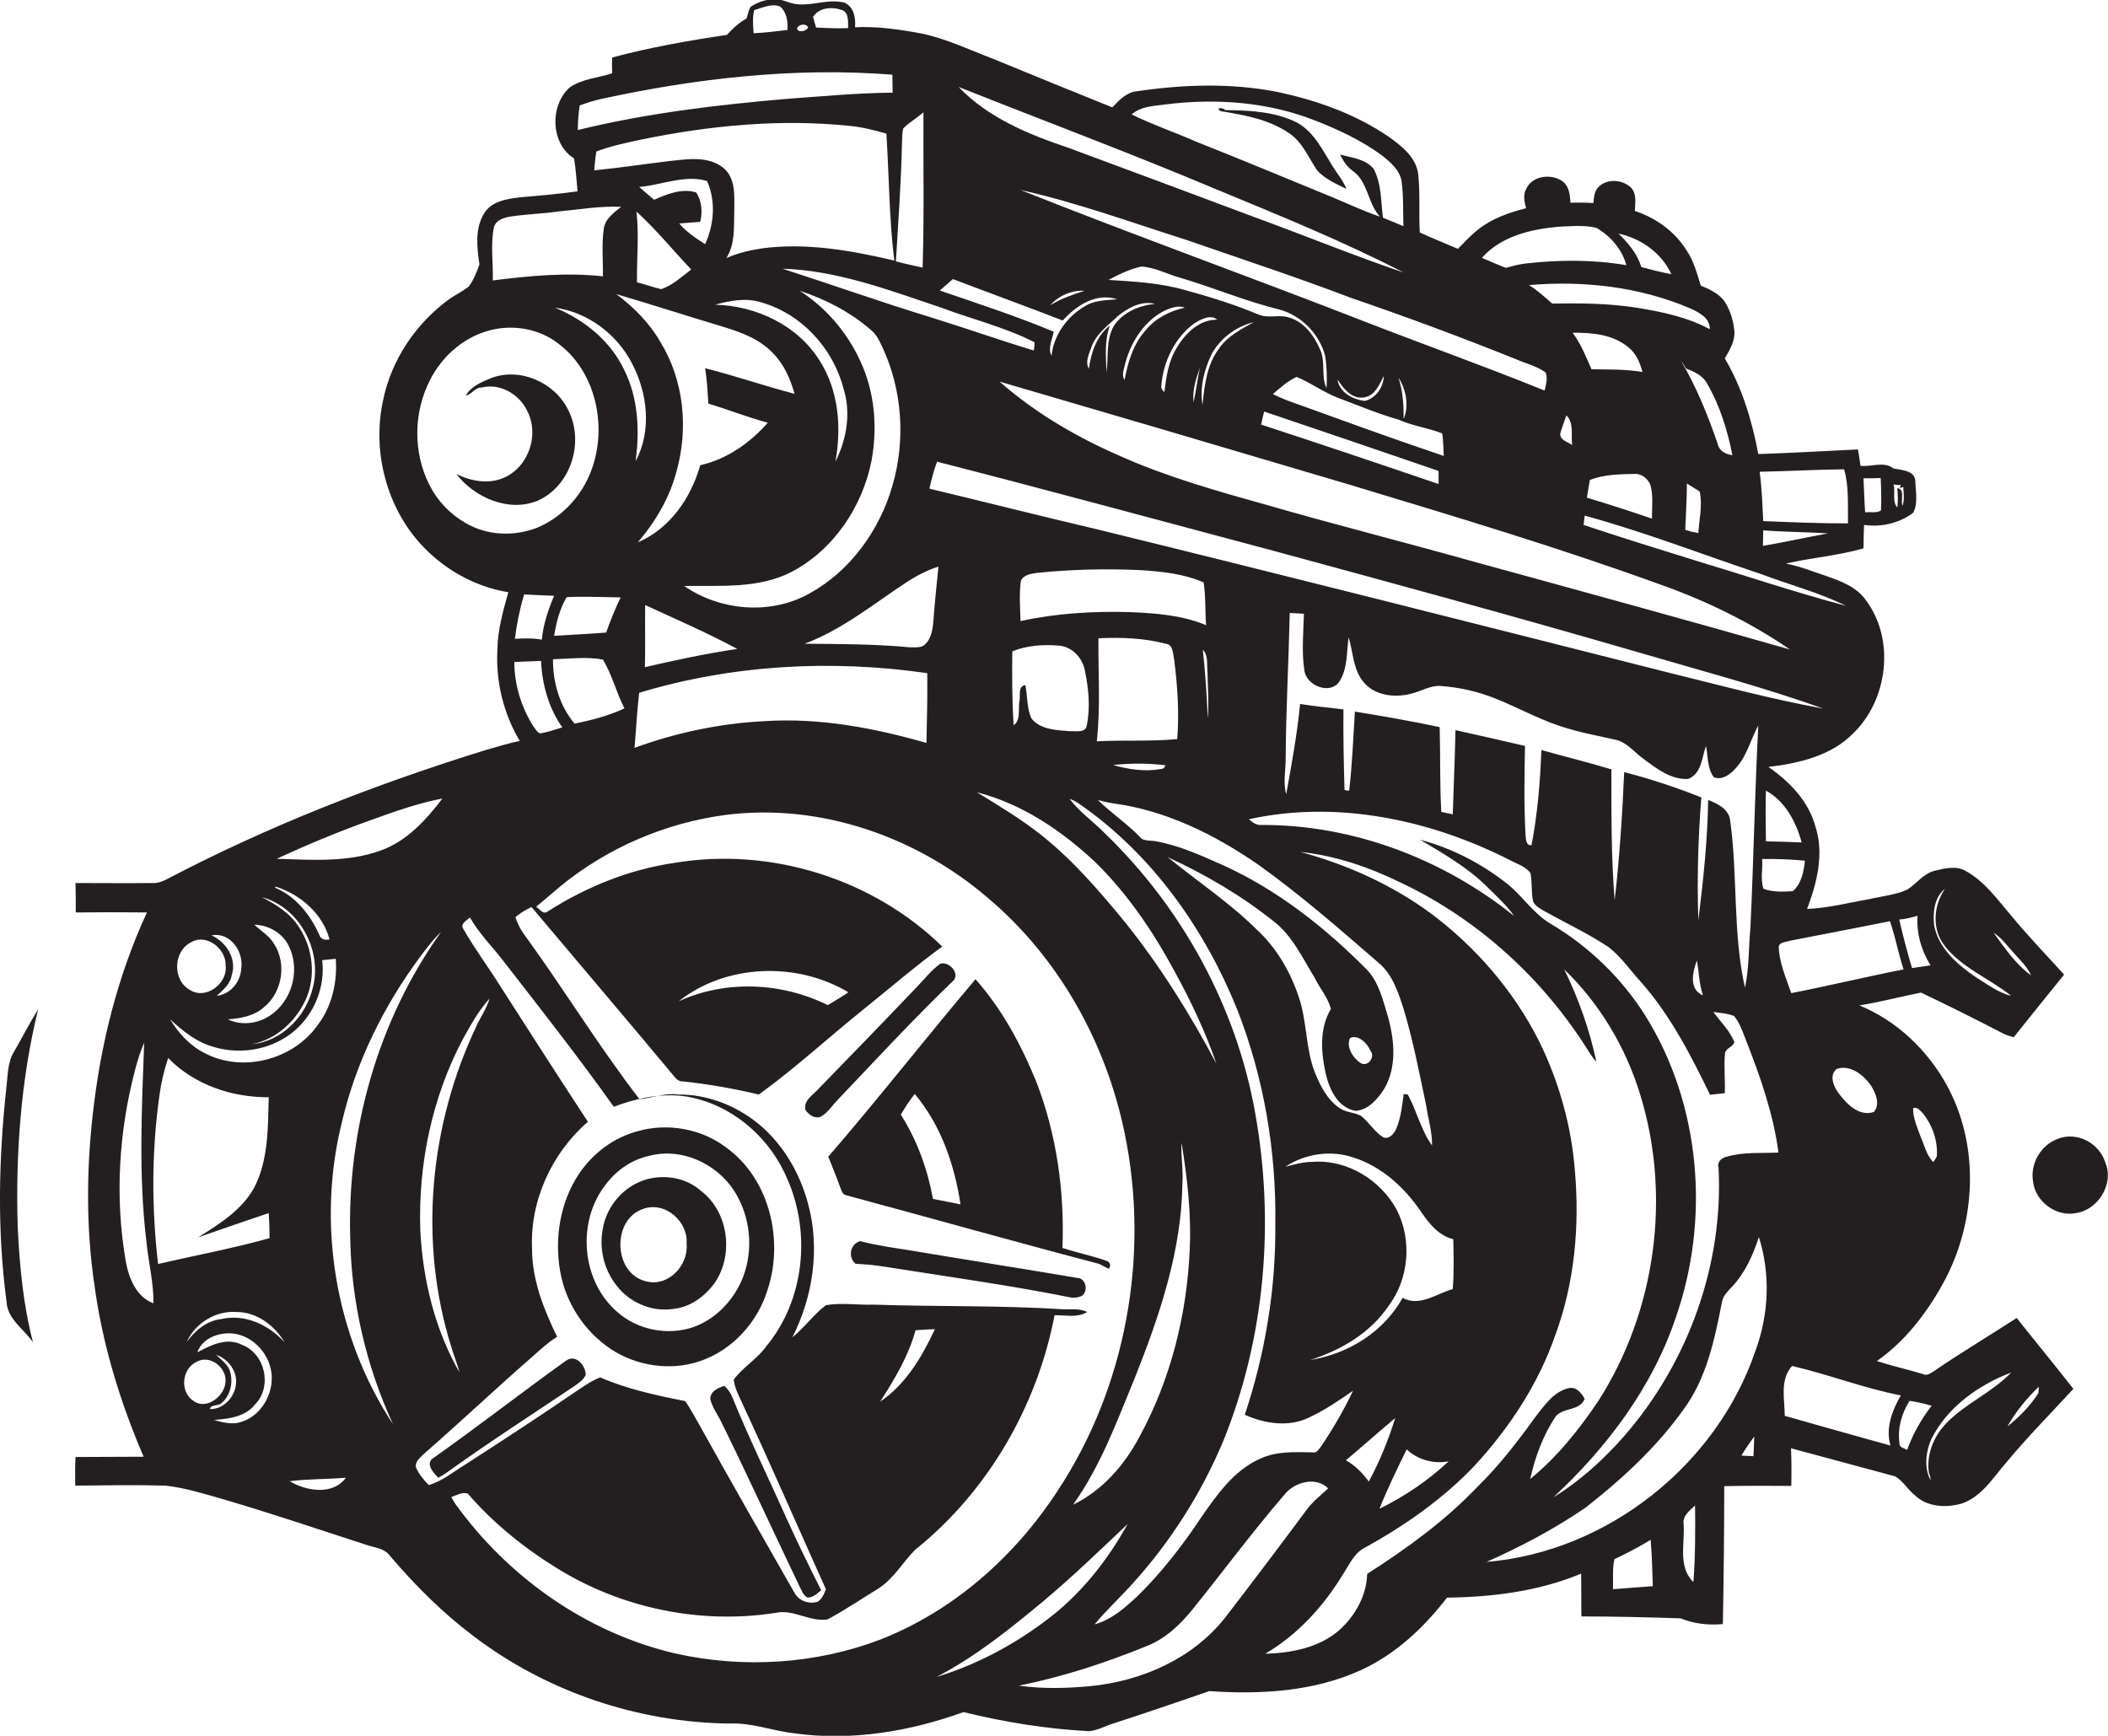 <?xml version="1.0" encoding="utf-8"?>
<!-- Generator: Adobe Illustrator 19.2.0, SVG Export Plug-In . SVG Version: 6.00 Build 0)  -->
<svg version="1.1" id="Layer_1" xmlns="http://www.w3.org/2000/svg" xmlns:xlink="http://www.w3.org/1999/xlink" x="0px" y="0px"
	 viewBox="0 0 773.4 636.9" enable-background="new 0 0 773.4 636.9" xml:space="preserve">
<g>
	<path fill="#231F20" d="M709.4,503.2c-1.1,0.7-2.5,1.7-3.8,1c-5.6-1.7-11.4-3-17-4.8c10.4-7.3,18.3-17.6,24.4-28.7
		c12.1-22.1,13.5-50.5,1.1-72.8c-7.1-12.8-18.3-23.4-31.9-29c7.6-1.2,15-3.2,22.6-4.7c10.1,4.8,20.1,9.8,30.1,15
		c1.2,0.6,2.5,1,3.9,1.4c6.2-7.7,12.3-15.4,18.5-23c-6.6-7.3-13.5-14.4-19.7-22c-4.9-5.7-9.5-12.2-16.2-15.9
		c-3.5-2.2-7.9-1.1-11.6-0.2c-4.1,1-6.6,4.7-10,6.9c-4.4,2-9.3,2.4-13.9,3.5c-7.6,1.3-15.1,3.3-22.9,3.6c3.6-9.5,6.3-20.1,3.1-30.1
		c-2.5-9.4-9.5-16.6-17.3-22c11-1.3,22.9-4,31-12.2c12.8-12.3,15.6-34.3,4.9-48.8c-3.4-5-9.3-7.2-14.8-9.1
		c-4.9-1.6-9.6-3.6-14.7-4.5c9.4-2.2,19.2-2.9,28.5-5.6c0-2.9,0.1-5.8,0.2-8.6c6.3,0.9,12.8-0.6,18-4.4c1.9-3.5,0.9-8,0.8-11.9
		c-0.4-3.8-5.2-3.8-8-4.4c-3.5-2.8-8.1-0.5-12.1-1c-0.3-2-0.6-4-0.9-6c-12.2,0.6-24.4,1.3-36.6,1.7c-2.3-12.2-5.9-24.3-12.3-35.1
		c1.8-3.1,3.9-6.5,3.5-10.2c-0.3-3.5-1.4-7-3.2-10.1c-2-3.3-5.7-5-9.1-6.4c-1.4-4.5-2.6-9.2-5.4-13.2c-4.3-6.8-11.2-11.7-18.8-14.2
		c0.1-2.7,0.7-5.8-1-8.1c-3-3.5-9.2-4-12.4-0.6c-1.5,1.5-1.6,3.8-1.8,5.8c-2.8-0.2-5.6-0.2-8.4-0.1c-0.2-2.7-0.4-5.8-2.7-7.7
		c-4-3.1-11.2-2.4-13.5,2.5c-1.3,2.3-0.7,4.9-0.1,7.2c-6.3,1.6-12.6,3.8-17.7,7.9c-2.7,2.1-4.9,4.6-7.3,7c-4.7-2-9.4-3.9-14-6
		c-0.4-7.2,0.2-14.5-0.6-21.6c-0.9-6.3-6.4-10.4-11.2-13.8c-12.3-8.3-26.6-13.3-41.1-16.3c-16.8-3.2-34.1-2.6-51-0.1
		c-3.8,0.4-6.4,3.3-8.9,5.9c-14.6-5.9-29.2-11.8-43.7-17.8c-8.7-3.3-17.2-7.4-26.3-9.3c-8-1.5-16.2-2.7-24.4-2.3
		c0.3-3.4-0.4-7.4-3.8-9c-5.9-1.6-11.9,1.3-17.8,0.5c-2.5-0.3-4.7-1.6-7.1-1.8c-3.4-0.1-6.8,0.9-9.6,2.8c-0.8,1.3-1,2.8-1.5,4.3
		c-2.8,1.5-5.1,3.7-7.2,6c-14.2,2.1-28.3,4.6-42.1,8.3c-0.1,1.9-0.1,3.8,0,5.8c-5.2,1.7-11,2-15.6,5.2c-7.4,6.6-7,20.7,1.6,26
		c0.7,4,0.9,8.1,1.3,12.1c-7,1-14.1,1.6-21.1,2.2c-4.9,0.6-10.6,1.4-13.3,6.1c-3.3,5.5-2.5,12.4-1.6,18.5c-1,2.8-2.1,5.7-3.9,8.1
		c-2.2,1.8-4.8,3-7.1,4.6c-12.3,8.9-21.4,22.4-24.4,37.4c-3.8,17.7,0.8,37.1,12.5,51c8.5,10,20.5,17.1,33.5,19.2
		c-1.9,6.8-3.9,13.7-4,20.9c-0.7,11.7,2.2,23.6,8.2,33.7c-4.3,0.8-8.5,2.2-12.8,3.4c-40,12.4-79.3,27.7-116.5,47.2
		c-1.7,0.9-3.5,1.6-5.4,1.5c-9.4,0.1-18.8,0-28.3,0c0.1,3.6,0.1,7.2,0.1,10.8c8.7-0.1,17.4-0.1,26.1,0C43,358.4,36.8,383.7,34,409.2
		c-2.3,20.6-2.4,41.5,0.6,62c2.9,21.8,9.4,43.1,18.1,63.3c-8.4,0-16.7,0.1-25,0.1c-0.2,3.5-0.1,7-0.1,10.5c11-0.1,22.1-0.3,33.1,0
		c7.2,0.8,14.2,3,21.2,5c17.7,5.2,35.2,11.1,52.7,16.8c3,1,6.5,1.2,8.5,4c9.2,10.8,19.3,20.9,30.6,29.4
		c26.8,20.4,60.2,31.7,93.9,32.1c8.2-0.4,15.8,2.7,23.9,3.6c21,2.9,42.3-0.7,62-7.8c15.1,3.7,30.5,6.2,46.1,7c3.2-0.3,6-2,9.1-2.9
		c11.7-3.8,23.4-7.8,35-11.8c18.7,1.3,38.3,0.2,55.6-7.7c12.7-5.8,23.1-15.6,31.6-26.6c16.7-0.2,33.6-2.3,49.2-8.8
		c0.1,5.2,0,10.4,0.1,15.7c12.1,0,24.3,0.3,36.4,0.7c4.9,2,10.2,2.6,15.5,2.1c0.3-16.9,0.5-33.7,0.5-50.6c8.2-0.2,16.4-0.1,24.6-0.1
		c0.1-4.6,0.1-9.2-0.1-13.8c12.7,3.4,25.5,6.9,38.2,10.3c2.9,1.7,4.5,4.7,7.1,6.8c4.5,4.5,11.7,4.9,17.6,3.1
		c7.2-2.6,11.3-9.5,16.1-15c7.8-9.4,16.3-18,24.6-27c-6.8-8.7-13.9-17.3-20.8-26C729.7,490.2,719.3,496.4,709.4,503.2z M705.5,408.5
		c3.5,4.4,5.5,10.1,5.1,15.8c-0.3,0.5-0.9,1.6-1.3,2.1c-2.5-2.5-3.2-6.1-4.6-9.2c-1.2-3.4-2.9-6.9-2.8-10.6
		C703.5,406,704.5,407.6,705.5,408.5z M697.4,178l-0.4,1.1l1.3-0.4c0.1,2.3,0.5,4.7-0.3,6.9c-0.8-2.1,1.1-6-1.9-6.5
		c0.2,2.3,0.3,4.7,0,7.1c-2-2.2-0.6-5.7-1.4-8.5C695.4,177.9,696.7,178,697.4,178z M690,175.4c0.2,4,0.3,8,0.1,11.9
		c-1.6,1.1-3.9,0.4-5.8,0.7c-0.3-4.2-0.4-8.4-0.6-12.5C685.8,175.5,687.9,175.5,690,175.4z M686.5,398.4c1.7,2.7,3.4,6.8,1,9.6
		c-5.3,1.8-9.9-2.8-12.8-6.7c-1.9-2.4-3.8-6.8-0.8-9.1C678.9,390.5,683.8,394.5,686.5,398.4z M738.6,349.4c2.4,2.7,5.1,5.2,6.6,8.5
		c-5.7-4.1-9.7-10.1-13.8-15.7C734.3,344.1,736.3,346.9,738.6,349.4z M713.6,326.1c-4.2,6-4.9,14.7-0.3,20.7
		c6.3,8.3,16.6,12.2,24.6,18.6c-4.9-1.2-9-4.4-13.2-7c-6.7-4.6-13.6-10.6-15.1-19C709.1,334.7,709.7,329.2,713.6,326.1z M703.5,336
		c-0.4,6.4,1.4,12.8,4.8,18.2c-2.3,0.3-4.5,0.7-6.8,1c-1.8-5.9-3.3-11.8-4.7-17.8C699.1,337.2,701.3,336.7,703.5,336z M693.4,338
		c2,5.8,3.1,11.9,5,17.7c-13.8,2.7-27.4,6-41.2,8.7c-1.9-5.6-4.5-11.2-4.6-17.2c0.5-1.6,2.7-1.5,4-2
		C668.8,342.8,681.1,340.5,693.4,338z M657.7,327c-3.6,0.2-7.4,0.4-10.7-0.9c-1.2-3.4-0.2-7.3-0.5-10.9c5.2-0.1,10.5,0.1,15.7,0.6
		C661.8,319.8,660.9,324.4,657.7,327z M661,309.1c-4.4-0.2-8.8-0.3-13.1-0.4c-0.1-6.2-0.2-12.4,0-18.6
		C654.9,293.9,659,301.6,661,309.1z M611.4,246.6c-70-17.7-140-35.5-210.2-52.7c-20.1-4.7-40.1-9.8-60.2-14.6
		c0.7-3.3,1.6-6.7,2.8-9.9c41.3,10.6,82.5,21.8,123.8,32.8c44.2,12,88.3,24,132.3,36.8c23.1,6.8,46.4,12.9,69.1,21
		C649.6,256.5,630.5,251.3,611.4,246.6z M623.1,337.7c-0.5-15-0.1-30.1,1.1-45.1c-9.2-3.7-18.7-6.8-28.3-9.3
		c-0.7,15.7-1.7,31.4-3.5,47c-1.3-16-1.2-32-1.2-48c-8.5-2.6-17.2-4.7-25.7-7.1c-0.4,11.7-1.4,23.4-3.6,34.9c-2,0.4-2.1-2.4-2.2-3.7
		c-0.6-10.9-0.4-21.8-0.2-32.7c-8.5-2-17-3.9-25.5-5.8c-0.2,10.3-0.7,20.6-1,30.9c-1.4-0.3-2.8-0.6-4.2-0.9
		c-0.6-10.4-0.3-20.7-0.6-31.1c-10.3-2.2-20.7-4-31.1-5.7c-0.6,9.7-1,19.4-2.1,29c-0.4,0-1.2-0.1-1.7-0.2
		c-0.3-9.9-0.5-19.7-0.4-29.6c-5.3-0.7-10.6-1.1-15.9-2c-1.1,11.1-3.1,22.1-5.1,33.1c-1.2-4.3-0.2-8.7-0.2-13
		c0.1-17.8,1.1-35.6,1.5-53.5c1.7,0.1,3.5,0.2,5.2,0.3c-0.2,7-0.9,14.2,0.2,21.1c1,5.4,9.4,8.7,12.8,3.8c3.1-4.8,2.6-10.8,3.4-16.3
		c1.6,5.3,1.6,11.4,5.1,16c4,5.4,11.7,6.4,17.9,4.7c3.6-0.8,7-3.1,10.8-2.8c6.8,0.5,13.5,2,19.8,4.5c9.1,3.6,17.7,8.6,27.2,11.2
		c5.6,1.7,11.3,2.7,17,4c4.4,0.9,7.1,4.8,10.6,7.2c4.7,3.5,10,7.6,16.2,7.2c4.9-1.9,5-7.9,6.5-12.1c0.8,3.8,0.4,8.2,2.9,11.5
		c3.3,1.3,6.6-1.5,8.6-4c3.7-4.4,5-10.1,7.7-15c-1.3,24.7-1.7,49.5-2.9,74.2c-0.7,7.3-0.4,14.8-2,22c-4.5-20.1-2.6-40.9-5.4-61.2
		c-0.4-4.3-4.6-6.3-8.1-7.7C626.5,308.3,624.9,323,623.1,337.7z M624.8,365.2c-5.3-2.1-3.8-8.7-2.2-12.8
		C623.3,356.7,623.4,361.1,624.8,365.2z M402.4,272c1.4-12.5,0.5-25.2,0.6-37.8c8.3-0.4,16.7-0.1,24.7,2c2.8,0.3,2.6,3.8,3.1,5.9
		c1.2,9.6,1.9,19.4,1.1,29.1C422.2,272.1,412.2,271.5,402.4,272z M427.6,280.8c-0.3,0.9-0.9,1.4-1.9,1.4c-5.8,1-11.7,0.1-17.3-1.5
		C414.9,280,421.3,280,427.6,280.8z M414.6,224.6c-13.5-0.4-27,0.4-40.2,3.3c-0.1-4.9-0.5-9.8,0.1-14.6c0.8-2.4,3.8-2.8,6-3.1
		c12.6-1.3,25.4-1.6,38-1c7.8,0.5,15.8,1.3,23.1,4.5c0.8,5.2,0.5,10.5,0.9,15.7C433.7,225.7,424.1,225,414.6,224.6z M388.6,236.9
		c4.7,0.4,8.5,4.4,9.4,9c1.4,6.7,2.1,13.7,0.7,20.4c-0.6,2.8-4,1.8-6.1,2c-4.8-0.4-10.9-0.5-14.2-4.7c-1.7-3.8-1.4-8.2-2.2-12.2
		c-2.9,0.3-1.7,4.1-2.2,6c-0.5,2.9,0.6,6.8-2.1,8.7c-0.6-9-0.6-18.1-0.5-27.1C376.8,236.8,382.8,236.4,388.6,236.9z M401.7,316.2
		c12,11.7,21.5,25.8,29.4,40.5c5.9,10.8,11.2,22,15.2,33.6c-9.7-18.3-20.7-35.9-33.6-52c-9.3-11.3-18.9-22.5-30.3-31.6
		c-7.5-6-15.8-11-24-16C374.9,294.9,389.4,304.7,401.7,316.2z M433.5,419.3c2.1,12.9,3.6,26,3,39c-1,23.8-6.9,47.6-18.3,68.6
		c-5.5,10.5-13.7,20-24.5,25.2c10.2-14.3,16.2-30.9,22.8-46.9c9-22.7,17-46.3,17.3-70.9C434.2,429.3,433.2,424.3,433.5,419.3z
		 M448.9,528.5c15.3-37.9,18.8-80.1,11.6-120.2c-6.9-38.9-26.8-75.2-55.2-102.6c-4.2-4.3-9.3-7.8-12.9-12.6c1.5,0.5,2.9,1.3,4.2,2.3
		c26.2,18.3,45.3,45.4,57.2,74.7c9.9,25.1,14.5,52.3,14.1,79.2c0.2,23.7-3.7,47.3-11.2,69.8c7.3,3.3,16.3,4.7,23.8,0.9
		c5.6-2.6,10.8-6.2,15.9-9.7c-3.3,7-7.2,13.7-11.5,20.1c-0.9,1-1.5,2.8-3.2,2.5c-6.5-0.1-13.3-0.5-19.3,2.3
		c-9.8,4.3-16.1,13.5-22,22c-6.7,10.1-14.2,19.7-22.8,28.2c-4.7,4.4-9.7,8.9-16,10.6c4.3-5.2,9.3-9.8,13.8-14.8
		C429.5,565.7,440.9,547.7,448.9,528.5z M511.9,520.3c-2.5,8-5.7,15.9-9.7,23.3c-2.3-3.1-5-5.9-8.4-7.8
		C499.9,530.7,505.8,525.4,511.9,520.3z M516.1,531.8c4.1,3.9,9.9,5.4,15.4,4.4c-7.5,7-16.2,12.9-25.4,17.4
		C509.1,546.1,512.6,538.9,516.1,531.8z M514.6,476.2c-6.9,12.5-20,20.6-33.9,22.8c11.3-3.6,22.1-9.9,28.8-19.9
		c7.5-10,8.6-24.2,2.9-35.3c-5.9-10.8-18.1-18.4-30.6-17.5c-3.5,0-6.9,0.9-10.2,1.8c7.2-4.8,16.7-6.2,24.9-3.4
		c10.5,3.3,18.9,11.1,25,20.1c2.9,4.3,6.4,8.6,11.7,9.9c0.1,6.1,0.3,12.2-0.2,18.3C526.9,474.7,520.9,479.6,514.6,476.2z
		 M516.5,401.6c-0.4,0-1.1-0.1-1.5-0.2c-0.6,4.3-1,8.7-2.7,12.7c-0.8,1.8-2.4,3.9-4.7,3.3c-3.3-2.1-5.3-5.6-8.3-8
		c-2.5-1.3-5.5-1.2-7.8-2.8c-4.5-3-7.1-8.2-9.1-13.1c-3.5-9-2.8-18.9-6-28c-3.1-9.2-8.2-17.9-15.4-24.5c-10-9.9-21.8-17.7-32.6-26.5
		c13.7,6.3,26.9,14,38.7,23.4c7,5.3,10.7,13.5,15.2,20.8c1.9,3.9,4.9,7.3,6,11.5c-4.4,7.3-3.6,16.3-1.8,24.2
		c1.4,5.7,4.5,12.1,10.9,13.2c4.7-0.4,8-4.3,10.4-8c4.8-8.1,3.8-18,1.4-26.7c-1.8-5.8-3.2-12.1-7.4-16.8
		c-15.5-15.7-33.1-29.6-53.2-38.7c-7.7-3.4-15.5-7-23.9-8.6c-1.9-0.5-4-0.1-5.8-1c-4.9-5.3-11-9.2-16.1-14.3c1.9,0.6,3.8,1,5.8,1.3
		c19.3,2.6,37.2,11.5,53.1,22.5c15.4,11,29.7,23.5,44,35.9c5.2,4.3,7.3,10.9,9.3,17.1c3.5,11.7,5.8,23.7,8.3,35.6
		c0.7,4.8,2.2,9.5,2.1,14.4C521.3,414.6,519.8,407.6,516.5,401.6z M495.3,380.9c3-1.5,6.3,1.9,7.5,4.6c1.9,2.4-1,6.2-3.7,4.5
		C496.3,388.1,493.8,384.1,495.3,380.9z M443.1,263.6c-0.3-8.4-0.9-16.8-1.8-25.2c2.1,2.1,1.4,5.3,1.7,8
		C443.1,252,443.6,257.8,443.1,263.6z M221.2,242c3.4,5.6,4.9,12.1,7.9,17.9c-5.7,2.7-12.2,4.4-18.3,5.6c-5.5-6.5-8-15.2-7.9-23.6
		C209,241.7,215.1,240.9,221.2,242z M198.8,234.7c-3.3-0.6-6.6-0.5-9.9-0.3c0.7-5.5,1.8-11,3.4-16.3c3.7,0.2,7.3,0.4,11,0.5
		C201.1,223.8,199.3,229.1,198.8,234.7z M203.3,233.3c0.8-4.9,2-9.8,4.6-14.2c6.6-0.3,13.2,0,19.8,0.1c-2,4.2-3.8,8.5-5.3,12.9
		C216,232.6,209.6,232.9,203.3,233.3z M203.6,112.9c12,1.6,22.7,9.7,28.2,20.3c5.8,10.9,7.4,24.9,1.4,36c1.5-11.2,1-23-4.1-33.3
		C224.1,125.2,214.4,117.3,203.6,112.9z M255.4,70.6c-5.1-1.6-10.7,0.6-15.4,2.7c-1.8-1.5-3.7-3.1-5.5-4.7
		c8.3-0.7,16.7-4.6,24.9-2.2c3.3,7.3,2.6,16-0.7,23.2c-3.4-2.2-6.9-4.5-9.5-7.6c2.6-0.2,5.1-0.4,7.7-0.6
		C257.8,77.8,257.5,73.7,255.4,70.6z M253.6,98.9c-3.5,2.6-6.8,5.8-11,7.2c-3-0.7-5.9-1.8-8.9-2.5c-0.1-8.7,0.8-17.4-0.2-26
		C240.7,84.2,246.9,91.8,253.6,98.9z M265.3,119.9c6.6,2,13.4,4.5,18.2,9.6c4.1,4.1,6.5,9.5,8,15c-11-2.9-21.8-6.6-32.8-9.4
		c0.7,4.3,0.9,8.6,1.2,13c7.3,2.2,14.4,5,21.8,7c-6.5,7.4-15,13.4-24.8,15.6c-3.4,12-11.1,23.3-22.9,28.3
		c6.6-7.7,11.8-16.6,14.3-26.4c4.3-15.6,2.6-33.1-6-47.1c-4-7-9.8-12.8-16.2-17.6C239.3,111.8,252.3,116,265.3,119.9z M513.2,154
		c5.1,2.3,10.7,3,15.9,5c0.5,2.7,0.4,5.5,0.6,8.3c-19.3-6.5-38.4-13.5-57.5-20.4c-1.8-0.7-3.5-1.5-5.2-2.3c2.7-2.3,5.4-4.8,8.7-6.3
		c5.2,2.1,9.8,5.6,15,7.6C498.2,148.7,505.5,151.8,513.2,154z M490.7,139.2c2.1,3.3,5.3,7.4,9.8,6.6c4-0.6,5.5-4.7,7.2-7.8
		c-0.1,4-2.9,8.2-7,9.1C496.3,146.6,491.4,144,490.7,139.2z M513.1,138.6c2.8,4.3,3.9,10.3,1.9,15.1
		C515,148.6,514.7,143.5,513.1,138.6z M527.8,177.6c-21.7-7.4-43.3-14.7-65.1-21.8c0.3-1.6,0.7-3.2,1.1-4.8
		c21.4,7.2,42.7,14.5,64,21.8C527.8,174.4,527.8,176,527.8,177.6z M486.7,142.4c-2.1-4.2-0.3-9.5-2.3-14c-2.2-5.2-6-10.5-11.8-12
		c-3.6-1-7.5,0.5-10.9-1c-8.8-3.7-17.9-6.5-27-9c-9.1-2.6-18.6-3.1-28-3.7c3.8-2,7.8-4,12.1-4.9c5,0.3,9.6,2.9,14.5,4.2
		c12.1,3.6,23.9,8.6,36.2,11.6c8,2.2,14.6,9,16.7,17C486.8,134.6,486.9,138.5,486.7,142.4z M431.8,127.5c-3.1,4.9-3.9,10.7-4.6,16.3
		c-0.9-0.6-1.3-1.5-1.1-2.6c0.8-8.7,4.9-17.2,12-22.5c2.4-1.5,6-3.5,8.5-1.4C440,117.2,434.9,122.3,431.8,127.5z M440.3,134.8
		c-1,4.2-1.4,8.5-2.4,12.8C437.4,143.2,438.8,138.9,440.3,134.8z M420.4,121.1c-4.6,5-6.6,11.8-7.8,18.3c-1.3-1.9-0.1-4.2,0.3-6.3
		c2.2-8.1,7.4-16,15.2-19.5c2.1-0.8,4.4-1.6,6.6-0.7C429.2,114.1,424,116.7,420.4,121.1z M444.5,130c3.2-5.9,9-10.2,15.5-11.8
		c-4.6,2.6-9.6,5.1-12.7,9.6c-4.5,5.9-5.4,13.5-6.1,20.7C440.1,142.3,441.8,135.7,444.5,130z M423.7,111.5c-5.8,0.6-11.6,3-15,8
		c-3,5.2-2,11.3-2.7,17.1c-0.3-5.7-0.8-11.7,1.2-17.2c-4.9,3.9-6.9,10-7.7,15.9c-1.5-2.6,0.1-5.5,1-8.1c1.7-4.8,6.1-7.8,9.6-11.2
		C413.8,113,418.8,110.2,423.7,111.5z M495,177.8c38.4,11.6,76.8,23.1,114.5,36.8c16.6,5.9,32.6,13.7,47.2,23.7
		c-38.9-11.1-78-21.8-117-32.5c-25.3-7.1-50.7-13.5-75.9-20.8c-17.9-5-35.9-10.1-52.9-17.7c-15.9-6.9-31.1-15.8-44.2-27.3
		C409.5,152.5,452.2,165.1,495,177.8z M576.8,163.3c-1.6-1.2-4.3-1.7-4.4-4c0.6-2.4,1.5-4.6,2.3-6.9
		C577.6,155.3,576.3,159.7,576.8,163.3z M606.1,190.3c-7.9-2.7-15.9-5.3-23.9-7.7c0.4-2.2,0.7-4.4,1.1-6.5c5.1-2,10.9-2.1,16.3-2.2
		c2.5-0.2,4.7,1.5,5.8,3.7C606.7,181.6,606,186,606.1,190.3z M583.9,135.5c-2-4.6-3.9-9.3-6.9-13.4c7.1-0.1,14.9,0.6,20.5,5.4
		c2.8,2.2,4.2,5.6,5.1,9C596.4,135.4,590.1,135.6,583.9,135.5z M379.3,128.6c-12.6-3.8-25-8.2-37.6-12.1
		c-18.3-5.6-36.3-12-54.6-17.9c20.1,0.6,39.2,7.9,58,14.2c11.4,4.3,23.5,7.2,34.5,12.8C379.6,126.4,379.4,127.9,379.3,128.6z
		 M236.7,222c11.3,5.2,22.8,10.2,33.8,16.1c-11.4,1.7-22.7,4.1-33.9,6.7C236.8,237.2,236.6,229.6,236.7,222z M251,215
		c13.2-0.2,27.2,1.1,39.3-5.1c15.5-8.1,26.2-24,29.5-41.1c2.2-12.2,1.1-25.1-4.2-36.4c-4.8-10.4-12.5-19.5-22.2-25.7
		c9.6,3.1,18.7,7.9,26.3,14.5c1.9,1.6,3,3.9,4,6.1c7.4,15.8,8.6,34.3,3.7,51c-4.7,16.3-15.5,31.3-30.5,39.5
		C282.8,225.7,264.3,224.2,251,215z M309.4,142.3c2.9,9,1.3,18.8-2.9,27.1c2.3-12.5,1.2-26.2-5.8-37.1c-8.1-13-23.3-20.1-38.3-20.5
		c5.4-1.5,11.2-2.6,16.7-0.9C293.9,115,305.5,127.6,309.4,142.3z M234.5,254.2c34.1-10.3,70.5-12.3,105.7-7.2
		c0.1,8.5-0.1,17-0.3,25.6c-19.2-5.5-39.2-9.3-59.3-8c-16.3,0.8-32.5,4.2-47.8,9.8C233.4,267.6,233.7,260.9,234.5,254.2z
		 M338.5,237.1c-1.5,0.6-3.2,0.4-4.8,0.4c-12.8-1.2-25.7-1.2-38.5-1.3c13.9-5.2,25.4-14.7,37.6-22.7c3.6-2.3,7.4-4.3,11.5-5.6
		c-0.7,6.9-1.4,13.7-1.9,20.6C342.1,231.6,341.4,235.3,338.5,237.1z M646.8,200.3c0-1.9,0.1-3.8,0.1-5.7c7.9,0.6,15.9,0.6,23.8,1.1
		C662.7,197.2,654.8,198.9,646.8,200.3z M676.6,172.2c1.8,6.4,1.3,13.2,1.4,19.8c-10.4,0.1-20.7-0.4-31.1-0.8
		c-0.3-6-0.5-12.1-1.3-18.1C656,172.9,666.3,172.3,676.6,172.2z M646.3,210.7c10.3,3.9,21.1,6.7,31,11.6
		c-18.8-5-37.2-11.2-55.8-16.8c-13.5-4.2-27.1-8.4-40.5-12.9c0.1-0.9,0.3-2.6,0.4-3.4C603.4,195.2,624.7,203.5,646.3,210.7z
		 M618.3,194.4c0.2-5.7,0.6-11.3,0.6-17c1.5,1,3.2,1.9,4.7,3c1.1,5-0.2,10.2-0.5,15.2C621.4,195.3,619.8,194.9,618.3,194.4z
		 M635.6,167c-2.5-0.3-4.8-1.5-5.4-4.1c-3.6-10.6-7.8-20.9-13.5-30.6c0.7,0.9,1.3,1.9,1.9,2.9c2.9,1.2,6.1,2.5,7.7,5.5
		C631,148.8,633.8,157.9,635.6,167z M620,113.1c3.3,1.5,7.4,3.5,7.3,7.7c-8.1-4.4-17.2-6.3-26.2-7.8c-10.5-1.7-21.1-1.8-31.6-1.6
		c-2.7-2.4-5.4-4.8-8.5-6.8C581,102.9,601.5,105.2,620,113.1z M613.2,100.6c-3.7-0.7-7.3-1.6-11-2.6c-1.5-4.9-4.8-8.8-8.4-12.3
		C602.1,87.5,609.6,92.8,613.2,100.6z M571.7,83.2c4.6-0.2,9.4-0.7,14,0.4c5.2,3,9.4,7.9,11,13.7c-12.3-2.1-24.8-2-37.1-0.6
		c-2.4,0.3-4.8,0.9-7.1,1.6c-3-1.2-5.9-2.4-8.8-3.7C550.7,86.7,561.6,84.1,571.7,83.2z M556.2,131.8c3.6,1.6,7.7,2.5,10.9,4.9
		c0.8,2.2,0.1,4.4-0.4,6.6c-22-8.9-44.4-16.9-66.5-25.5c-41.8-16.3-84.1-31.5-125.8-48.1c20.7,4.6,40.6,11.9,60.8,18.3
		c20.2,7,40.5,13.7,60.5,21.3C516.1,116.3,536.3,123.8,556.2,131.8z M397.9,106.7c-4.4,1.4-8.7,2.9-12.6,5.3
		C388.4,108.5,393.2,106.4,397.9,106.7z M427.7,38.3c18.5-2.3,37.7-0.9,55,6c8.5,3.3,16.9,7.3,24.3,12.7c3.1,2.5,6.5,5.3,7.2,9.4
		c0.8,5.5,0.5,11.1,0.7,16.6c-2.5-1.1-5-2.1-7.5-3.1c-0.8-6-0.5-12.4-3.4-17.9c-2.9-3.7-8.1-4.1-12.3-5.3c1,2.3,2.5,4.5,4.6,6
		c5.7,4,5.4,11.9,10,16.8c-6-2-11.6-4.7-17.4-7.1c-16.8-6.9-33.6-13.9-50.5-20.6c-7.7-3.4-15.7-6.1-23.2-9.8
		C418.5,39,423.3,38.9,427.7,38.3z M445.6,69.2c23.4,9.7,46.9,19.2,69.4,30.8c-18.3-6.2-36.3-13.6-54.4-20.2
		c-22.9-8.6-45.8-17.1-68.7-25.6c-14.6-4.9-29.4-11-40.2-22.3C382.9,44.3,414.5,56.1,445.6,69.2z M349.6,102.4
		c13.4,5.1,26.9,10,40.3,15.2c5-5.5,12.2-10.3,20-7.8c-4.1,0.4-8.5,0.3-12.1,2.7c-6.4,3.8-11.2,10.5-12,18c-1.5-2.7,0.3-6,0.8-8.8
		c-13.7-5.7-27.8-10.3-41.8-15.1C346.4,105.2,348,103.8,349.6,102.4z M330.9,53.3c0.1-2.1,0-4.2,0.5-6.2c2.2-2.2,5-3.8,7.4-5.9
		c-0.1,19,0.3,38-0.3,57c-3.3-0.8-6.6-1.4-9.8-2.3C329.5,81.8,330.6,67.6,330.9,53.3z M279.8,91.1c-4.6,0.7-9.1,1.7-13.3,3.6
		c3.3-5.2,2.7-11.5,2.9-17.4c0-5.4,0.6-11.9-4-15.7c-5.6-4.5-13.2-3.2-19.8-2.5c-9.2,1.1-18.4,2.5-27.6,3.4c0.2-2.3,0.4-4.6,0.8-6.9
		c5.1-2,10.6-3.1,16-4.3c25.2-5.2,51.3-7.8,77-5.1c4.5,0.4,9,1.6,13.4,2.8c1,15.5,1,31.1,2.9,46.6C312.3,91.9,296,89,279.8,91.1z
		 M309.2,3.8c2.4,1.2,1.8,4.3,2,6.5c-3.9,0.2-7.9,0-11.8-0.2c-0.4-1.3-0.7-2.6-1.1-3.9C300.6,2.6,305.5,2.4,309.2,3.8z M296.5,10.1
		c-0.6,1.3-3.5,2.1-4.1,0.4C292.8,8.9,295.9,8.4,296.5,10.1z M276.7,3.7c3-0.8,6.4-2.6,9.5-1.3c2.5,2.1,2.9,5.6,2.7,8.6
		c-4.1,0.5-8.3,1-12.4,1.2C276.3,9.4,276,6.6,276.7,3.7z M212.7,38.7c2.6-1,5.2-1.8,7.9-2.4c35-7.6,71-11.7,106.8-8.9
		c0,2.2,0.1,4.4,0.1,6.6c-12.7,0.1-25.3,1.3-37.9,2.2c-26.1,2.2-52.2,5.3-77.6,11.5C212,44.8,212.2,41.7,212.7,38.7z M181.2,83.4
		c0.8-2.8,3.9-3.6,6.4-4c5.7-0.8,11.5-1,17.2-1.8c7.7-0.7,15.4-2.1,23.1-1.7c-2.7,2.1-5.9,4.4-6.4,8.1c-0.8,5.8-0.2,11.6-0.3,17.4
		c-13.4-1.5-27-0.2-40.4,1.5C181,96.5,179.9,89.9,181.2,83.4z M172.9,193c-5.8-2.8-10.8-7.3-14.1-12.8c-6.9-11.6-7.5-26.5-2-38.7
		c4.2-9.8,12.8-17.8,23.3-20.4c8.5-2.1,17.9-0.4,24.8,5c13.3,10,17.6,28.9,12.8,44.3c-3.1,10.3-10.8,19.2-20.8,23.3
		C189.3,196.6,180.4,196.6,172.9,193z M188.7,242.9c3.3-0.1,6.5-0.3,9.8-0.4c0.4,8.7,2.8,17.3,7.8,24.4c-2.7,0.8-5.4,1.8-8.2,2.2
		c-1.2-0.5-1.7-1.8-2.5-2.7C191.2,259.3,188.7,251.2,188.7,242.9z M136.1,300.9c8.6-3.1,17.2-6.2,26.2-7.9
		c-6,7.9-13.1,15.7-22.7,19.1c-12.2,4.4-25.4,3.4-38.1,3C112.8,309.9,124.3,305.1,136.1,300.9z M165.6,494.3c0.9,3.1,2.2,6.1,3,9.3
		c-9.1-15.9-13.5-34.1-14.4-52.3c-0.8-24.1,4.3-48.6,15.6-70c2.9-5.2,5.8-10.5,9.8-14.9c-1,3.6-3.3,6.7-4.8,10.1
		C157.5,412.9,153.5,455.8,165.6,494.3z M101.1,325.3c9.1,2.9,17.3,9.9,19.8,19.4c-1.6,0.3-3.3,0-3.8-1.8c-3.3-7.3-8.6-14-16.2-17.2
		L101.1,325.3z M114.8,362.3c-2.4,10.4-11.3,19.8-22.3,20.8c8.8-1.7,16-8.3,19.7-16.4c3.8-8.5,2.6-18.8-2.5-26.5
		c-3.2-5.1-8.4-8.3-13.6-11C109.9,332.9,118.3,348.8,114.8,362.3z M105.9,347c4.1,8.1,1.7,18.7-5.2,24.4c-4.6,4-11.6,5.3-17.1,2.6
		c4.7-0.3,9.6-1.2,13.2-4.4c6.7-5.4,8.5-15.9,3.8-23.2c-1.7-3-4.8-4.8-7.3-7.1C98.5,339.4,103.6,342.3,105.9,347z M88.5,355.5
		c-0.3,4.9-4,9.3-9,9.9c2.3-2.1,4.9-4.2,5.5-7.5c2-6-1.9-12.2-7.4-14.7C84.6,341.9,89.5,349.3,88.5,355.5z M70,345.8
		c5.8-3.5,13.1,2.4,12.8,8.6c0.7,6.5-7.2,12.5-13,8.9C63.2,359.8,63.5,349.1,70,345.8z M78.6,384.2c10.1,3,21.7,0.8,29.7-6.2
		c7.2-6.3,11.1-16.2,9.9-25.7c1.6-0.2,3.3-0.3,5-0.5c0.6,8.6-1.4,17.5-6.7,24.4c-9,12.7-27.7,17.6-41.6,10.1
		c-5.3-2.7-9.4-7.2-12.5-12.3C67.1,378.4,72.3,382.5,78.6,384.2z M46.1,462.5c-4-23.3-2.5-47.3,3.5-70.1c0.9-3.3,1.9-6.7,3.3-9.8
		c-0.9,24.3-2.1,48.6,0.8,72.8c0.7,7.6,2.7,15.1,2.6,22.8C49.9,475.9,47.1,468.6,46.1,462.5z M58,463.8c-2.4-20.5-2.4-41.4,0.5-61.9
		c0.6-4.6,1.7-9.2,3.2-13.7c9.5,9.8,23.4,14.5,36.9,14.4c-0.3,11.2-0.1,23.1-5.4,33.3c-4.6,8.2-12.8,13.3-20.5,18.1
		c8.6-3,17.3-6,25.9-8.9c0.2,3,0.3,6.1,0.3,9.2C85.4,458.1,71.6,460.6,58,463.8z M71.1,514.1c-5.2-3.2-4.5-11.8,1-14.4
		c5-2.9,11.4,2.3,10.6,7.7C82.2,512.4,75.7,517.4,71.1,514.1z M77,517c0.3-1.7,3.1-1.1,4.2-2.1c3.4-2.8,4.5-7.9,3.1-12
		c-0.9-2.5-3.2-4-5-5.8c4.7,1.6,8.1,6.5,7.2,11.4C85.8,513,81.7,517.2,77,517z M99.7,506.4c-0.3,6.8-4.8,13.5-11.4,15.4
		c-3.3,1-6.7,0.1-9.8-0.8c5.4-0.4,11.5-1.1,15.1-5.7c6.4-6.5,3.7-18.7-4.9-21.9c-5.6-2.8-11.4,0.2-16.3,2.8c2-5.7,9-7.8,14.4-6.7
		C94.3,491.1,100.1,498.6,99.7,506.4z M81.1,484c-5.3,0.6-9.5,4.2-12.6,8.4c3.1-6.9,10.7-11.6,18.3-11c7.4,0,13.9,4.9,17.6,11.1
		C98.5,486,89.8,482,81.1,484z M106.3,543.5c6.8-0.9,13.8-0.7,20.6-1.3C122.1,548.8,112.3,547.1,106.3,543.5z M125.5,411.5
		c5.1-21.8,15.2-42.2,28.4-60.1c2.5-3.3,4.9-6.6,7.9-9.4c-23.2,32.4-34.5,72.7-33.3,112.4c0.4,23.5,5.9,46.9,15.7,68.2
		C122.9,490.2,116.1,448.9,125.5,411.5z M152.6,538.4c-0.4-2.2,1.7-3.7,3.1-5.1c13.3-11.6,26.2-23.8,39.5-35.4
		c2.9-2.6,5.8-5.3,9.2-7.4c-4.9-10.1-9.2-20.8-9.2-32.3c-0.8-17.6,7.2-35.1,20.5-46.6c-10.9-16.6-21.6-33.3-32.3-50
		c-4.4-7-9.4-13.7-13.5-20.9c-1.1-1.9,1.5-3,2.5-4.1c3.5,6.2,8.7,11.2,12.9,16.8c13.5,17.4,27.1,34.7,39.9,52.7
		c9.5-3.6,20.2-5.7,30.2-3c15.1,3.8,27.6,15.4,33.5,29.6c8.7,19.7,6.2,44.4-7.7,61.2c-3.3,4.7-8.6,7.7-12,12.3
		c0.3,2.9,1.7,5.6,2.9,8.2c10.6,22.8,20.6,45.8,30.9,68.7c-0.6,1.7-1.4,3.6-3,4.6c-3,1-6.6-0.2-8.3-2.9
		c-11.9-20.8-23.8-41.6-35.4-62.5c-1.6-2.8-3.1-5.6-4.9-8.2c-10.6-2.1-21.3-4.4-31.2-8.7c-3.1,1.2-5.8,3.1-8.5,4.9
		c-13.5,9.2-27.2,18.2-40.9,27c-4.4,2.7-8.4,6.1-13.5,7.6C155.6,543.1,153.7,541,152.6,538.4z M247.8,606.7
		c-32.7-7.6-61.7-28.2-81.1-55.4c-0.3-0.5-0.8-1.5-1.1-2c1.9-0.7,4-1.9,6-1.3c9.4,10.9,20.7,20,32.9,27.5
		c23.6,14.6,52.5,20.6,80,16.3c6.5-1.5,12.6,3.4,19.1,2.4c6.4-3.4,12.4-7.5,18.6-11.3c5.7-3.6,9-9.7,13.6-14.3
		c26.6-21.3,44.7-52.6,51.1-86c4-0.1,8.4,1,12-1.2c-2.9-1.4-6.1-0.9-9.1-1c-23-1.5-46.1-0.9-69.1-1.7c-5.9,0.2-11.9-0.8-17.7,0.2
		c-4.5,3.4-7.8,8.2-12.3,11.8c7.6-14.9,10.2-32.7,5.8-48.9c-3.2-12.1-10-23.4-20.1-30.9c-8-5.9-17.7-9.4-27.7-9.3
		c-4.8-0.7-9.3,1.3-14.1,1.7c-14.7-19.1-27.3-39.7-41.4-59.2c-1.8-2.3-3.2-4.8-4.1-7.6c1.8-1.5,3.8-2.7,5.9-3.7
		c17.4,20.7,35,41.3,52.3,62.1c0.8,1,1.8,2,3.3,1.9c9.4,1,18.6,2.6,27.8,4.8c13.3-9.6,25.4-20.8,38.1-31c9.7-7.8,19.2-16,29.2-23.3
		c-25.5-24.9-63-36.6-98.2-30.7c-16.6,2.4-32.4,8.8-46.5,17.8c-1.7,1.4-3-0.9-4.3-1.7c3-2.5,6-5,9-7.6
		c17.3-14.1,38.5-23.2,60.6-26.1c34.6-4.4,70.1,8,96.3,30.6c25.9,21.9,43.2,53,50,86.1c9.3,44.8,0.6,93.3-24.7,131.5
		c-15.6,23.9-38,43.8-64.7,54.3C299.5,610.6,272.8,612.3,247.8,606.7z M322.9,514.3c5.3-8.2,10.4-16.7,13-26.2
		c2.3-0.2,4.7-0.3,7.1-0.4C338.3,497.8,332.3,508,322.9,514.3z M249,367.4c17.4-13.8,43.4-14.6,62.3-3.3c-2.5,1.6-5,3.2-7.6,4.7
		C286.8,360.4,266.2,359.5,249,367.4z M343.6,615.3c14.3-7.4,26.9-17.6,39.2-27.8c10.7-9,20.8-18.7,30.9-28.3
		c-7.6,13.8-17.7,26.4-30.5,35.8C371.3,603.9,357.8,611,343.6,615.3z M449.6,593.4c-11.9,15.2-30.8,23.5-49.8,25.3
		c-8.7,0.8-17.4,1-26-0.2c16-3.2,31.6-8.3,46.6-14.4c6.9-2.6,12.3-7.7,16.9-13.3c11.3-14,22-28.5,33.7-42.1
		c3.6-4.8,11.6-7.2,16.3-2.6c-2.7,2.6-5.8,4.9-8,8C469.5,567.3,459.6,580.4,449.6,593.4z M501.6,577.5c-0.2,7.9-4.4,15.4-10.2,20.6
		c-7.4,6.5-17.6,8.4-27.2,8.7c11.9-7,21.5-17.5,28.6-29.3c2.3-3.5,4.1-7.8,8.1-9.7c14.6-8.1,28.5-17.8,40.1-30
		c12.7-13.8,23.3-29.8,29.5-47.6c7.2-19.3,9.1-40.3,7.3-60.8c-1.3-16.4-5.8-32.4-13-47.1c-9.3-18.6-23.3-34.8-39.9-47.2
		c-14.3-10.5-30.7-17.9-47.8-22.5c12.8,1.3,25.3,5.6,36.9,11.3c28.4,13.4,52.5,35.5,69,62.1c0.8,1.3,1.7,2.5,2.7,3.6
		c-2.5-11.7-6.5-23.1-11.8-33.9c13,12.5,22.5,28.5,27.8,45.7c11.6,37.4,5.8,79.6-15.2,112.5c-7.1,10.6-15.2,20.7-25.1,28.8
		c1.8-8,4.6-15.7,9.1-22.6c2.6-3.9,8.9-2.1,10.9-6.8c-1.1-2.1-3-4.5-5.7-4c-5.6,1.2-9,6.3-12.3,10.5c-6.5,9-13.3,17.9-21.3,25.7
		C530.1,558.1,516.1,568.2,501.6,577.5z M591.8,583.1c0.1-3.7-0.3-7.4,0.5-11c4.5-2.1,9-4.5,13.3-7.1c0.5,5.7,0.6,11.4,0.8,17
		C601.5,582.4,596.6,582.7,591.8,583.1z M621.3,580.5c-5.8-5.6-3.1-14.1-3.6-21.2c-0.5-3.1,2.2-5,4.2-6.9
		C622,561.7,622,571.1,621.3,580.5z M643.3,534.3c-1.5-0.1-2.9-0.1-4.4-0.2c1.4-2.4,3-4.7,4.7-7
		C643.5,529.5,643.5,531.9,643.3,534.3z M644.1,495.5c-14.2,42-54.4,73.9-98.7,77.6c12.6-5.6,24.9-12.1,36.3-19.9
		c13.3-10.4,25.9-22,35.8-35.8c8.6-11.5,11.6-26,14.3-39.8c0.4-2.2,2.1-3.8,3.6-5.4c4.8-5.1,7.8-11.7,9.9-18.3
		C649.6,467.3,649,482.2,644.1,495.5z M633.6,424.4c-1.8,0.4-3.7,1.8-3.1,3.9c1.9,35.6-11.1,71.6-34.5,98.5
		c-7.6,8.7-16.3,16.6-26.1,22.6c19.6-18.2,36.3-40.3,44.9-65.9c12.6-36,9.3-77.9-11-110.6c-8.7-13.9-20.8-25.6-34.8-33.9
		c-6.7-3.9-10.7-10.8-16.9-15.4c-9.2-7.1-19.8-12.5-31.1-15.5c8.4,5,17,9.9,24.1,16.8c3.6,3.6,7.5,7,10.4,11.2
		c-26.1-21-59.3-33.6-92.9-33.4c-1.8,0.1-3.2-1.1-4.4-2.1c32.3-7.1,66.3,0.1,95.4,14.8c2.7,1.5,6,2.4,7.9,4.9
		c0.7,3.5,0.2,7.1,1,10.5c0.8,1.7,2.6,2.6,4.1,3.5c7.9,4.4,16.2,8.3,23.7,13.3c4.7,3.7,8,8.7,12,13c10.7,12.2,18.1,26.7,25.1,41.1
		c1.8-0.2,3.6-0.4,5.4-0.6c0.2-4.9-0.4-9.9,0.1-14.8c0.4-1.8,3.1-2.2,3.4-4c-1.7-4.2-5.1-7.4-7.7-11c2.5,0.4,5.2,0.5,7.6,1.5
		c2.1,2.4,3,5.5,4.2,8.4c5.3,13.5,10.2,27.3,12.1,41.7C646.3,423.2,639.8,422.6,633.6,424.4z M693.6,530.4
		c-12.9-3.6-25.9-7.2-38.8-10.9c0-6.1-1.9-13.3,2.7-18.3c13.4,3.1,26.4,8.2,39.9,10.8C694.2,517.5,691.7,524.1,693.6,530.4z
		 M699.7,532c-1.1-0.7-3-0.8-2.8-2.5c-0.8-5.4,0.8-10.9,3.7-15.5c2.7,0.4,5.4,1,8.1,1.8C704.8,520.8,701.8,526.2,699.7,532z
		 M713.8,522.5c-4.5,4.8-7.1,11.4-6.1,18c0.4,0.8,0.6,1.7,0.6,2.6c-2.4-4.4-1.8-10.3,0.2-14.9c5.8-11.8,17.3-20,29.4-24.6
		C730.8,511,720.9,515,713.8,522.5z M748,508.8c0,0.6-0.1,1.8-0.1,2.3c-3,4.7-7,8.8-11.4,12.3C739.5,518,743.6,513.1,748,508.8z"/>
	<path fill="#231F20" d="M447.9,40.8c8.6,1.4,17.7,3,25.1,8.1c4.9,3.3,7.1,9,10.3,13.7c2.9,3.1,6.9,4.9,10.7,6.7
		c-1.2-3-3.4-5.6-5.1-8.3c-3.6-5.8-6.7-12.5-13-16c-8.1-4.1-17.5-4.5-26.4-4.6C448.7,39.3,445.6,39.5,447.9,40.8z"/>
	<path fill="#231F20" d="M208.5,150.5c-4.9-10.2-17.8-15.9-28.5-11.7c-3.4,1.4-7.2,3-9.1,6.3c2.2-0.3,3.3-3,5.8-2.9
		c6.7-1.7,13.8,2.4,16.7,8.5c4.4,8.3,0.9,19.6-7.3,24c-5.8,3.2-13,2.1-18.7-0.8c6.7,8.7,19.3,14.2,29.9,9.8
		C209.4,178.3,214.5,162.3,208.5,150.5z"/>
	<path fill="#231F20" d="M350,359.6c2-2.8-1.9-6.9-5-6c-3.3,2.3-5.7,5.6-8.5,8.4c-11.9,12.5-23.9,24.9-35.9,37.2
		c-2,2.4-5.9,4.4-5.1,8c1.1,1.8,3.5,3.5,5.7,2.5c2.5-1.4,4-3.9,6-6C321.3,388.9,335.2,373.8,350,359.6z"/>
	<path fill="#231F20" d="M406.8,465.5c0.8-0.9,0.6-2.1-0.4-2.7c-5.4-2-11.1-3.1-16.6-4.9c0.8-20.7-2.1-41.6-9.6-61
		c-5.5-13.5-12.6-26.7-22.3-37.6c-18.2,21.5-35.6,43.8-54,65.1c1.4,3.6,2.9,7.2,4.2,10.8c0.6,1.3,0.8,3.2,2.5,3.4
		c30.8,8.3,61.6,17,92.5,25.1C404.3,464.2,405.5,465,406.8,465.5z M342.3,439.9c-2-10.9-5.8-21.5-11.8-30.9c1.5-2.6,3.2-5.2,5.1-7.6
		c9.6,11.4,14.6,25.9,16.8,40.5C349,441.2,345.6,440.6,342.3,439.9z"/>
	<path fill="#231F20" d="M5.2,385.8c-2.4,3.8-2.3,8.4-2.8,12.7c-2.9,26.3-3.5,52.9,0,79.1c0.3,6.4,6.3,10,9.7,14.9
		c-3.6-13.8-4.9-28-5.6-42.2c-0.8-26.8,1.1-53.9,7.5-80C10.9,375.3,8.2,380.6,5.2,385.8z"/>
	<path fill="#231F20" d="M224.1,495c9.4,6.2,21.7,8.1,32.5,4.5c12-4,21.3-14.2,25-26.2c6.1-18.4,0.7-41-15.5-52.5
		c-9-6.7-21.2-8.8-31.9-5.8c-9,2.3-16.8,8.2-21.9,15.9c-6.8,10.3-8.9,23.4-6.8,35.5C207.5,478,214.4,488.5,224.1,495z M222.1,434.8
		c3.9-5.3,9.6-9.3,16.1-10.7c12.5-3.3,26.1,3.5,32.2,14.6c5.4,9.6,6,21.8,1.4,31.8c-3.5,7.5-9.8,13.8-17.6,16.5
		c-9.3,3.1-20.2,1-27.6-5.5C213.3,470.2,211.5,448.4,222.1,434.8z"/>
	<path fill="#231F20" d="M772.4,426.5c-2.2-7.1-10.5-11.5-17.5-8.6c-6.2,2.3-10.1,9.1-9,15.6c0.8,7.4,8.5,13.1,15.8,11.6
		C770,443.8,775.7,434.2,772.4,426.5z"/>
	<path fill="#231F20" d="M246.7,480.3c6.1-0.5,11.4-4.2,15.1-9c7.6-10.3,5.7-26.6-4.7-34.4c-5.2-4.6-12.7-6-19.4-4.3
		c-8.6,2.2-15.3,9.9-16.6,18.6c-1.3,7.2,0.6,14.9,5.2,20.6C231,477.9,239,481.4,246.7,480.3z M235.9,443.6c8-3,16.6,4.5,16,12.7
		c0.8,8-6.8,16.1-15,13.8C225,467.2,224.4,447.5,235.9,443.6z"/>
	<path fill="#231F20" d="M395.3,468.9c-20.8-3.5-41.7-6.8-62.6-10.3c-5.7-0.9-11.5-1.7-17.1-3.2c-3.7,1-4.6,5.9-1.7,8.3
		c3.6,0.2,7.2,0.5,10.8,1.1c22.6,3.6,45.3,6.7,67.8,11.2c1.2,0.3,2.4,0.2,3.6-0.2C399.5,474.9,398.8,469,395.3,468.9z"/>
	<path fill="#231F20" d="M214.9,504.4c-0.1-3.5-3.7-7.7-7.3-5.1c-16.3,11.7-32.1,24-48.5,35.6c-3.3,2-0.1,5.5,1.7,7.3
		c0.9-0.5,1.8-1,2.7-1.6c15.4-11.1,31.4-21.4,47.2-32C212.4,507.4,214.1,506.3,214.9,504.4z"/>
	<path fill="#231F20" d="M265.8,508.5c-2.3,0.7-5.3,2-5.2,4.9c0.8,3.2,2.9,5.9,4.3,8.9c9.8,19.9,19,40.1,28.6,60.1
		c0.7,1.3,1.2,2.9,2.6,3.7c2.1,0.3,3.7-1.5,5.2-2.6c-4.4-8.6-8.6-17.3-12.6-26.1c-6.7-15-13.9-29.7-20.1-44.9
		C268,510.9,266.9,509.6,265.8,508.5z"/>
</g>
</svg>
